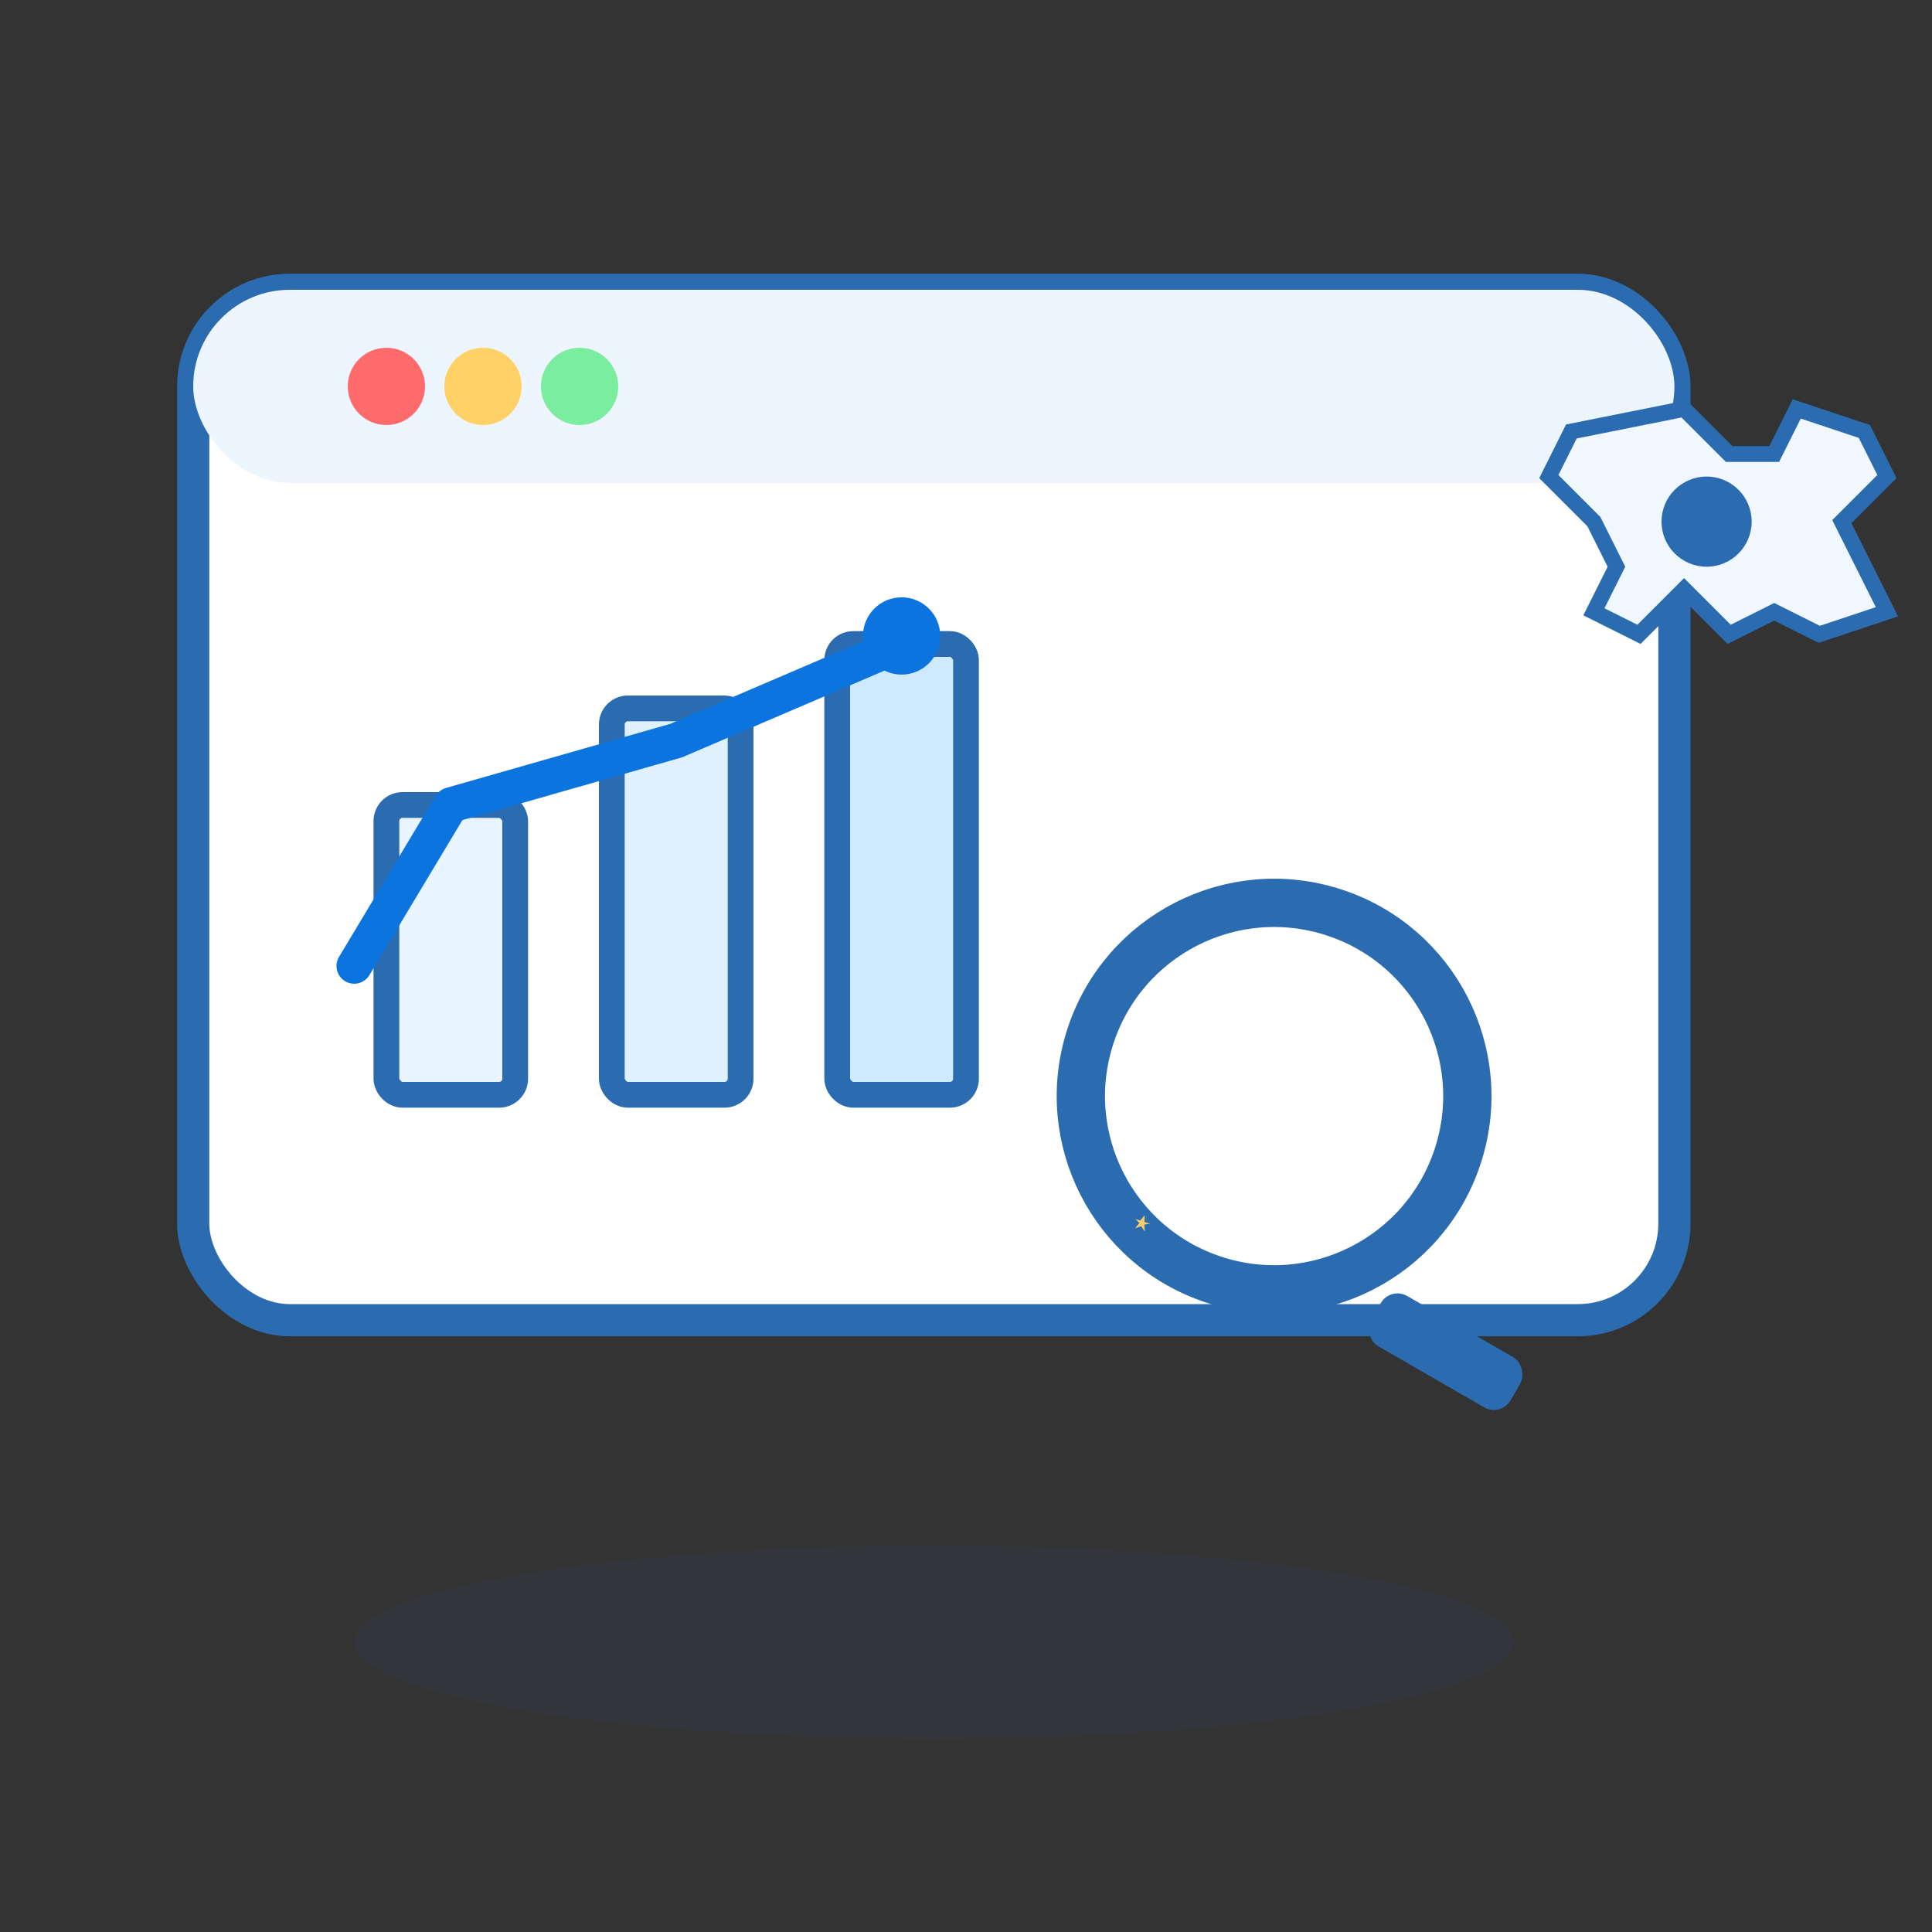 <!-- SEO icon for Jomo Technology (transparent background) -->
<svg xmlns="http://www.w3.org/2000/svg" viewBox="0 0 120 120" width="240" height="240" role="img" aria-labelledby="seoTitle seoDesc">
  <rect x="0" y="0" width="120" height="120" fill="#333333" stroke="none"/>
  <title id="seoTitle">SEO icon</title>
  <desc id="seoDesc">A magnifying glass over a webpage with an upward trending graph and gear representing SEO and optimization — scalable SVG with transparent background.</desc>

  <g transform="translate(6 6)">
    <!-- Webpage card -->
    <rect x="6" y="12" width="92" height="64" rx="6" ry="6" fill="#ffffff" stroke="#2b6cb0" stroke-width="2"></rect>
    <!-- Browser top bar -->
    <rect x="6" y="12" width="92" height="12" rx="6" ry="6" fill="#edf6ff" stroke="none"></rect>
    <circle cx="18" cy="18" r="2.4" fill="#ff6b6b"></circle>
    <circle cx="24" cy="18" r="2.4" fill="#ffd166"></circle>
    <circle cx="30" cy="18" r="2.4" fill="#7bed9f"></circle>

    <!-- Graph (bars + line) -->
    <g transform="translate(18 34)" stroke="#2b6cb0" stroke-width="1.6" stroke-linecap="round" stroke-linejoin="round" fill="none">
      <rect x="0" y="10" width="8" height="18" rx="1" fill="#e8f4ff" stroke="#2b6cb0"></rect>
      <rect x="14" y="4" width="8" height="24" rx="1" fill="#dff0ff" stroke="#2b6cb0"></rect>
      <rect x="28" y="0" width="8" height="28" rx="1" fill="#cfe9ff" stroke="#2b6cb0"></rect>
      <polyline points="-2,20 4,10 18,6 32,0" stroke="#0b74de" fill="none" stroke-width="2.2"></polyline>
      <circle cx="32" cy="-0.5" r="2.4" fill="#0b74de" stroke="none"></circle>
    </g>

    <!-- Magnifying glass -->
    <g transform="translate(68 52) rotate(18)">
      <circle cx="8" cy="8" r="12" fill="none" stroke="#2b6cb0" stroke-width="3"></circle>
      <rect x="18" y="18" width="10" height="3.6" rx="1.2" fill="#2b6cb0" transform="rotate(12 23 20)"></rect>
      <!-- small sparkle to show focus -->
      <path d="M8  -6 L9.5 -1 L14 -1 L10 1 L12 6 L8 3 L4 6 L6 1 L2 -1 L6 -1 Z" transform="translate(2 18) scale(0.08)" fill="#ffd166" opacity="0.95"></path>
    </g>

    <!-- Gear (optimization) -->
    <g transform="translate(86 18) scale(0.7)">
      <path d="M18 2 L22 6 L26 6 L28 2 L34 4 L36 8 L32 12 L34 16 L36 20 L30 22 L26 20 L22 22 L18 18 L14 22 L10 20 L12 16 L10 12 L6 8 L8 4 Z" fill="#f1f7ff" stroke="#2b6cb0" stroke-width="1.4"></path>
      <circle cx="20" cy="12" r="4" fill="#2b6cb0"></circle>
    </g>

    <!-- Subtle ground shadow for depth -->
    <ellipse cx="52" cy="96" rx="36" ry="6" fill="#2b6cb0" opacity="0.06"></ellipse>
  </g>
</svg>
